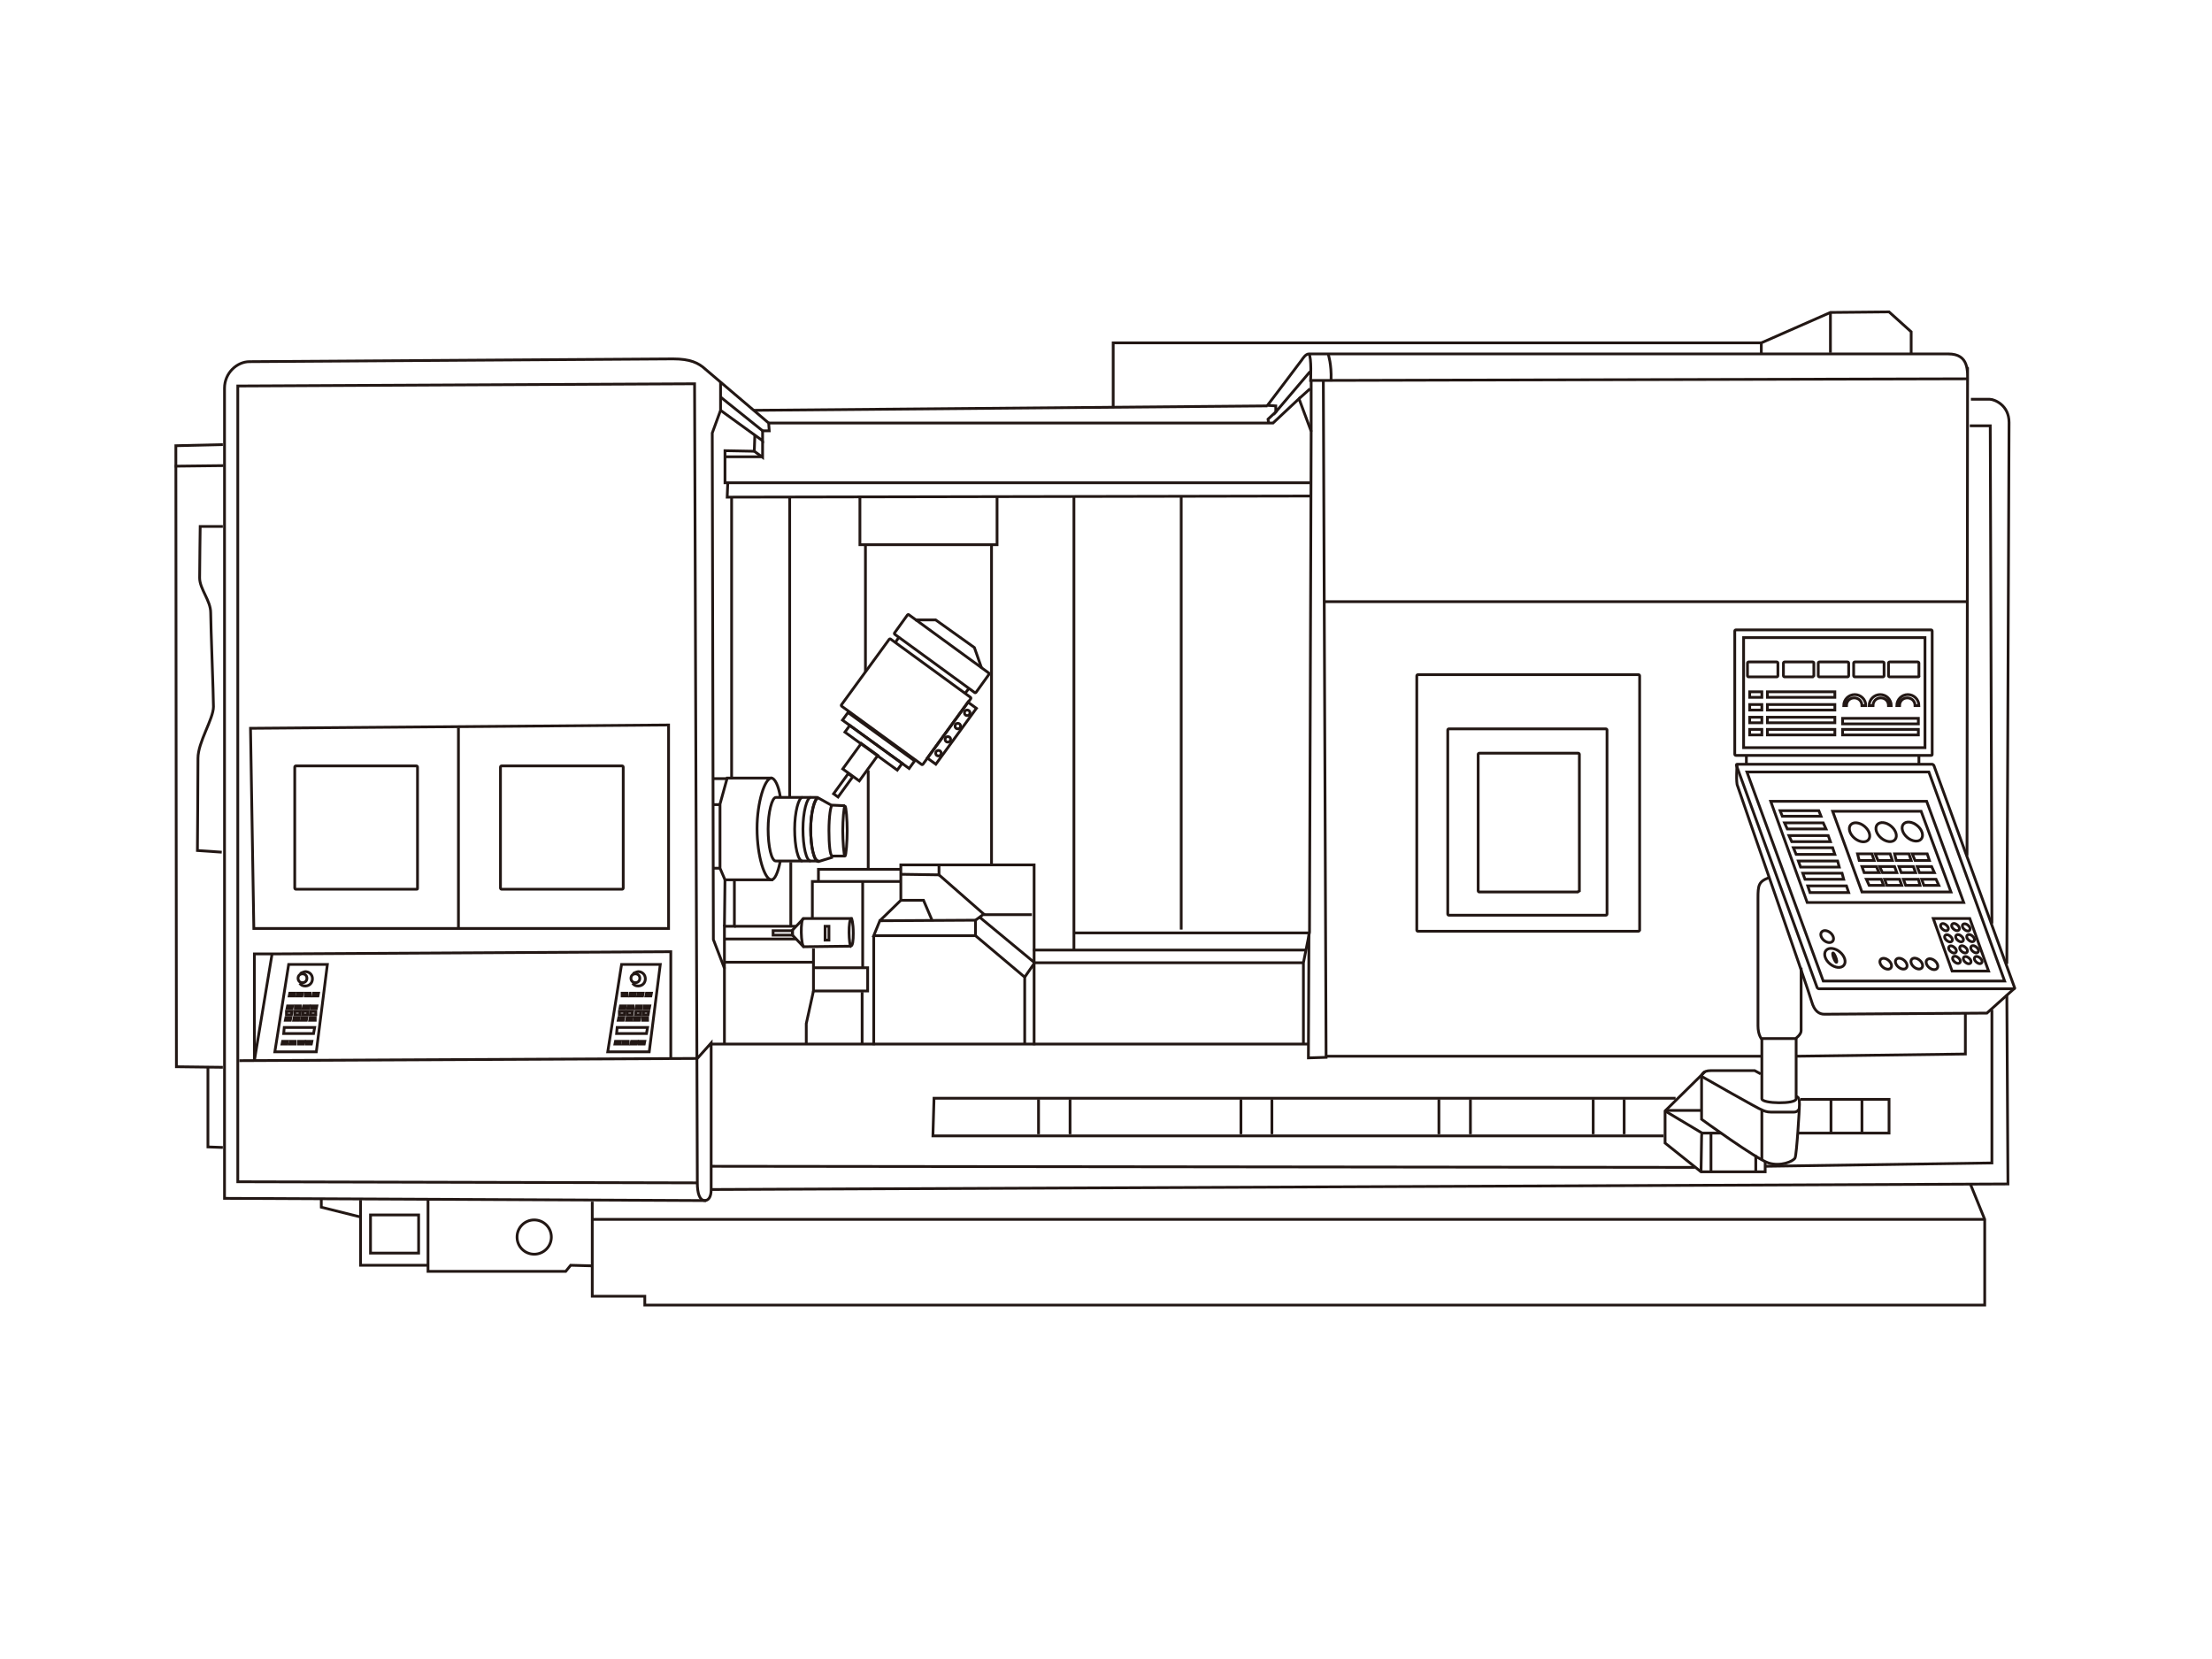 <?xml version="1.0" encoding="utf-8"?>
<!-- Generator: Adobe Illustrator 25.4.6, SVG Export Plug-In . SVG Version: 6.00 Build 0)  -->
<svg version="1.1" id="レイヤー_1" xmlns="http://www.w3.org/2000/svg" xmlns:xlink="http://www.w3.org/1999/xlink" x="0px"
	 y="0px" viewBox="0 0 400 300" style="enable-background:new 0 0 400 300;" xml:space="preserve">
<style type="text/css">
	.st0{fill:none;stroke:#221714;stroke-width:0.5;stroke-miterlimit:10;}
	.st1{fill:none;stroke:#221714;stroke-width:0.5;stroke-miterlimit:10;}
	.st2{fill:none;stroke:#221714;stroke-width:0.5;stroke-miterlimit:10;}
	.st3{fill:none;stroke:#221714;stroke-width:0.5;stroke-miterlimit:10;}
</style>
<rect x="149.2" y="167.5" class="st0" width="0.7" height="2.5"/>
<path class="st0" d="M355.7,154.7c0,0,0.1-85.5,0.1-87.7c0-2.2,0,4.3,0,2.2s0.3-5.2-3.5-5.2S236.7,64,236.7,64
	c-0.6,0-1.1,0.8-1.3,1.1c-0.2,0.3-6.2,8.2-6.2,8.2l1.5,0.1v1.1l6.2-7.3"/>
<path class="st0" d="M355.8,68.5L237,68.8c0,0,0.2-4.2-0.3-4.8"/>
<path class="st0" d="M240.2,64.1c0,0,0.6,1.8,0.5,4.6"/>
<line class="st0" x1="136.3" y1="74.2" x2="229.2" y2="73.4"/>
<polyline class="st0" points="40.3,80.4 31.8,80.6 31.9,192.9 40.3,193 "/>
<polyline class="st0" points="37.6,193 37.6,207.4 40.3,207.5 "/>
<line class="st0" x1="40.4" y1="84.2" x2="31.6" y2="84.3"/>
<path class="st0" d="M40.3,95.2h-4.1c0,0-0.1,7.3-0.1,9.3s2,4.1,2,6.3c0,2.3,0.5,14.8,0.5,17s-2.8,6.4-2.8,9.3s-0.1,16.7-0.1,16.7
	l4.4,0.3"/>
<path class="st0" d="M43.3,191.8l82.8-0.4l2.5-2.8v22.3c0,0,0,2.9,0,4.2c0,1.4-0.5,2-1.2,2c-0.9-0.1-1.3-1.3-1.3-3.2
	c0-1.2-0.5-144.5-0.5-144.5l-82.6,0.4v143.9l83.1,0.2"/>
<polyline class="st0" points="121.3,191.3 121.3,172.1 49.2,172.5 46,172.5 46,191.8 "/>
<polygon class="st0" points="52.2,174.4 59.2,174.4 57.2,190.2 49.7,190.2 "/>
<path class="st0" d="M54.3,176.1c0.1-0.1,0.2-0.2,0.3-0.2"/>
<path class="st0" d="M54.6,175.9c0.2-0.1,0.5-0.2,0.6-0.2c0.7,0,1.3,0.5,1.3,1.3c0,0.7-0.5,1.3-1.3,1.3c-0.5,0-0.8-0.2-1-0.5"/>
<circle class="st0" cx="54.7" cy="176.9" r="0.8"/>
<polygon class="st0" points="57.5,180.1 56.6,180.1 56.7,179.6 57.6,179.6 "/>
<polygon class="st0" points="57.2,182.4 56.3,182.4 56.3,181.9 57.3,181.9 "/>
<polygon class="st0" points="57.1,183.5 56.1,183.5 56.2,182.9 57.1,182.9 "/>
<polygon class="st0" points="57,184.5 56,184.5 56.1,184 57,184 "/>
<polygon class="st0" points="56.3,188.8 55.4,188.8 55.4,188.3 56.4,188.3 "/>
<polygon class="st0" points="56.1,180.1 55.2,180.1 55.2,179.6 56.1,179.6 "/>
<polygon class="st0" points="55.8,182.4 54.8,182.4 54.9,181.9 55.9,181.9 "/>
<polygon class="st0" points="55.6,183.5 54.7,183.5 54.8,182.9 55.7,182.9 "/>
<polygon class="st0" points="55.4,184.5 54.5,184.5 54.6,184 55.5,184 "/>
<polygon class="st0" points="54.9,188.8 54,188.8 54,188.3 55,188.3 "/>
<polygon class="st0" points="54.6,180.1 53.7,180.1 53.8,179.6 54.7,179.6 "/>
<polygon class="st0" points="54.3,182.4 53.4,182.4 53.4,181.9 54.3,181.9 "/>
<polygon class="st0" points="54.2,183.5 53.3,183.5 53.3,182.9 54.3,182.9 "/>
<polygon class="st0" points="54,184.5 53.1,184.5 53.2,184 54.1,184 "/>
<polygon class="st0" points="53.4,188.8 52.4,188.8 52.5,188.3 53.4,188.3 "/>
<polygon class="st0" points="53.2,180.1 52.3,180.1 52.4,179.6 53.3,179.6 "/>
<polygon class="st0" points="52.8,182.4 51.9,182.4 52,181.9 52.9,181.9 "/>
<polygon class="st0" points="52.7,183.5 51.8,183.5 51.8,182.9 52.8,182.9 "/>
<polygon class="st0" points="52.5,184.5 51.6,184.5 51.7,184 52.6,184 "/>
<polygon class="st0" points="51.9,188.8 51,188.8 51.1,188.3 52,188.3 "/>
<polygon class="st0" points="56.7,186.9 51.3,186.9 51.4,185.8 56.9,185.8 "/>
<polygon class="st0" points="112.4,174.4 119.4,174.4 117.4,190.2 109.9,190.2 "/>
<path class="st0" d="M114.5,176.1c0.1-0.1,0.2-0.2,0.3-0.2"/>
<path class="st0" d="M114.8,175.9c0.2-0.1,0.5-0.2,0.6-0.2c0.7,0,1.3,0.5,1.3,1.3c0,0.7-0.5,1.3-1.3,1.3c-0.5,0-0.8-0.2-1-0.5"/>
<circle class="st0" cx="114.9" cy="176.9" r="0.8"/>
<polygon class="st0" points="117.7,180.1 116.8,180.1 116.9,179.6 117.8,179.6 "/>
<polygon class="st0" points="117.4,182.4 116.5,182.4 116.5,181.9 117.5,181.9 "/>
<polygon class="st0" points="117.2,183.5 116.3,183.5 116.4,182.9 117.3,182.9 "/>
<polygon class="st0" points="117.1,184.5 116.2,184.5 116.2,184 117.1,184 "/>
<polygon class="st0" points="116.5,188.8 115.6,188.8 115.6,188.3 116.6,188.3 "/>
<polygon class="st0" points="116.2,180.1 115.3,180.1 115.4,179.6 116.3,179.6 "/>
<polygon class="st0" points="116,182.4 115,182.4 115.1,181.9 116,181.9 "/>
<polygon class="st0" points="115.8,183.5 114.9,183.5 115,182.9 115.9,182.9 "/>
<polygon class="st0" points="115.6,184.5 114.7,184.5 114.8,184 115.7,184 "/>
<polygon class="st0" points="115.1,188.8 114.1,188.8 114.2,188.3 115.2,188.3 "/>
<polygon class="st0" points="114.8,180.1 113.9,180.1 114,179.6 114.9,179.6 "/>
<polygon class="st0" points="114.5,182.4 113.5,182.4 113.6,181.9 114.5,181.9 "/>
<polygon class="st0" points="114.3,183.5 113.4,183.5 113.4,182.9 114.4,182.9 "/>
<polygon class="st0" points="114.2,184.5 113.3,184.5 113.4,184 114.3,184 "/>
<polygon class="st0" points="113.6,188.8 112.6,188.8 112.7,188.3 113.6,188.3 "/>
<polygon class="st0" points="113.4,180.1 112.5,180.1 112.5,179.6 113.4,179.6 "/>
<polygon class="st0" points="113,182.4 112.1,182.4 112.2,181.9 113.1,181.9 "/>
<polygon class="st0" points="112.9,183.5 112,183.5 112,182.9 113,182.9 "/>
<polygon class="st0" points="112.7,184.5 111.8,184.5 111.9,184 112.8,184 "/>
<polygon class="st0" points="112.1,188.8 111.2,188.8 111.3,188.3 112.2,188.3 "/>
<polygon class="st0" points="116.9,186.9 111.5,186.9 111.6,185.8 117.1,185.8 "/>
<line class="st0" x1="49.2" y1="172.5" x2="46" y2="191.8"/>
<polygon class="st0" points="45.3,131.7 45.9,167.9 120.9,167.9 120.9,131.1 "/>
<line class="st0" x1="82.9" y1="131.6" x2="82.9" y2="167.9"/>
<path class="st0" d="M75.4,160.8H53.5c-0.1,0-0.2-0.1-0.2-0.2v-21.9c0-0.1,0.1-0.2,0.2-0.2h21.8c0.1,0,0.2,0.1,0.2,0.2v21.9
	C75.5,160.7,75.5,160.8,75.4,160.8z"/>
<path class="st0" d="M112.5,160.8H90.7c-0.1,0-0.2-0.1-0.2-0.2v-21.9c0-0.1,0.1-0.2,0.2-0.2h21.8c0.1,0,0.2,0.1,0.2,0.2v21.9
	C112.7,160.7,112.6,160.8,112.5,160.8z"/>
<line class="st0" x1="128.7" y1="188.8" x2="236.7" y2="188.8"/>
<polyline class="st0" points="131,188.8 131,175.1 129,169.9 128.8,78.3 130.3,74.2 130.3,69.1 "/>
<path class="st0" d="M130.3,74.2l7.6,5.5v-1.8h1.2l-0.1-1.4c0,0-10.1-8.6-11.4-9.7c-1.3-1.2-2.8-1.9-5.9-1.9
	c-2.9,0-74.4,0.5-76.6,0.5s-4.5,2-4.5,4.8c0,2.8,0,146.5,0,146.5l87.1,0.4"/>
<line class="st0" x1="137.9" y1="77.9" x2="130.3" y2="71.8"/>
<polyline class="st0" points="139,76.5 230.2,76.5 234.9,72.1 237.1,78 236.8,168.6 235.7,174.1 235.7,188.8 "/>
<polyline class="st0" points="229.4,76.5 229.3,75.8 230.9,74.3 "/>
<line class="st0" x1="237.1" y1="68.8" x2="237.1" y2="78"/>
<line class="st0" x1="234.9" y1="72.1" x2="236.9" y2="70.3"/>
<line class="st0" x1="128.7" y1="210.9" x2="306.5" y2="211.1"/>
<polyline class="st0" points="128.7,215.1 363.1,214.1 362.9,179.9 "/>
<path class="st0" d="M362.9,174.3c0,0,0.4-94.7,0.4-97.9s-2.7-4.2-3.5-4.2s-3.4,0-3.4,0"/>
<path class="st0" d="M296.3,168.4h-39.9c-0.1,0-0.2-0.1-0.2-0.2v-46c0-0.1,0.1-0.2,0.2-0.2h39.9c0.1,0,0.2,0.1,0.2,0.2v46
	C296.4,168.3,296.4,168.4,296.3,168.4z"/>
<path class="st0" d="M290.4,165.5H262c-0.1,0-0.2-0.1-0.2-0.2V132c0-0.1,0.1-0.2,0.2-0.2h28.4c0.1,0,0.2,0.1,0.2,0.2v33.3
	C290.6,165.4,290.5,165.5,290.4,165.5z"/>
<path class="st0" d="M285.3,161.3h-17.8c-0.1,0-0.2-0.1-0.2-0.2v-24.7c0-0.1,0.1-0.2,0.2-0.2h17.9c0.1,0,0.2,0.1,0.2,0.2v24.7
	C285.4,161.2,285.3,161.3,285.3,161.3z"/>
<line class="st0" x1="239.4" y1="108.8" x2="355.8" y2="108.8"/>
<line class="st0" x1="240" y1="191" x2="318.4" y2="191"/>
<polyline class="st0" points="324.7,191 355.4,190.6 355.4,183.2 "/>
<polyline class="st0" points="356.2,77 359.9,77 360.2,167 "/>
<polyline class="st0" points="360.2,182.6 360.2,210.3 319.2,210.9 "/>
<polyline class="st0" points="300.8,205.4 168.7,205.4 168.9,198.6 303,198.6 "/>
<line class="st0" x1="187.8" y1="198.8" x2="187.8" y2="205.1"/>
<line class="st0" x1="193.5" y1="198.8" x2="193.5" y2="205.1"/>
<line class="st0" x1="224.4" y1="198.8" x2="224.4" y2="205.1"/>
<line class="st0" x1="230" y1="198.8" x2="230" y2="205.1"/>
<line class="st0" x1="260.2" y1="198.8" x2="260.2" y2="205.1"/>
<line class="st0" x1="265.9" y1="198.8" x2="265.9" y2="205.1"/>
<line class="st0" x1="288.1" y1="198.8" x2="288.1" y2="205.1"/>
<line class="st0" x1="293.7" y1="198.8" x2="293.7" y2="205.1"/>
<line class="st0" x1="331.1" y1="198.8" x2="331.1" y2="205.1"/>
<line class="st0" x1="336.7" y1="198.8" x2="336.7" y2="205.1"/>
<polyline class="st0" points="325.6,198.8 341.6,198.8 341.6,204.9 325.1,204.9 "/>
<polyline class="st0" points="137.9,79.7 137.9,82.7 136.4,81.6 136.5,78.6 "/>
<polyline class="st0" points="136.4,81.6 131.1,81.5 131.1,87.3 236.9,87.3 "/>
<line class="st0" x1="137.7" y1="82.6" x2="131.2" y2="82.6"/>
<path class="st0" d="M131.2,82.6"/>
<polyline class="st0" points="131.6,87.4 131.5,89.9 236.9,89.7 "/>
<line class="st0" x1="142.8" y1="90" x2="142.8" y2="144.2"/>
<line class="st0" x1="143" y1="155.9" x2="143" y2="167.4"/>
<line class="st0" x1="194.2" y1="89.9" x2="194.2" y2="171.8"/>
<line class="st0" x1="186.8" y1="171.8" x2="236" y2="171.8"/>
<polygon class="st0" points="176.4,166.4 176.4,169.2 158,169.2 159.1,166.5 "/>
<line class="st0" x1="158" y1="169.2" x2="158" y2="189"/>
<polyline class="st0" points="176.4,169.2 185.3,176.7 185.3,188.8 "/>
<polyline class="st0" points="187,189 187,156.4 162.9,156.4 162.9,162.8 159.1,166.5 "/>
<polyline class="st0" points="162.9,162.8 167,162.8 168.5,166.3 "/>
<polyline class="st0" points="163,158.1 169.8,158.2 169.8,156.4 "/>
<polyline class="st0" points="176.4,166.4 177.9,165.3 169.8,158.2 "/>
<line class="st0" x1="186.6" y1="165.4" x2="177.9" y2="165.4"/>
<polyline class="st0" points="185.3,176.7 187.1,174.1 235.7,174.1 "/>
<line class="st0" x1="187.1" y1="174.1" x2="177.2" y2="165.9"/>
<line class="st0" x1="179.3" y1="98.5" x2="179.3" y2="156.3"/>
<polyline class="st0" points="155.5,89.8 155.5,98.5 180.3,98.5 180.3,89.9 "/>
<line class="st0" x1="156.5" y1="98.6" x2="156.5" y2="121.5"/>
<line class="st0" x1="213.6" y1="89.8" x2="213.6" y2="168.1"/>
<path class="st0" d="M194.4,168.7c0,0,42.8,0,42.3,0l-0.1,22.6l3.2-0.1l-0.5-122.3"/>
<line class="st0" x1="132.3" y1="90" x2="132.3" y2="140.9"/>
<polyline class="st0" points="132.8,159.2 132.8,167.5 131,167.5 131,168.8 131,175.1 "/>
<path class="st0" d="M139.8,159.1c-1,0-8.7,0-8.7,0l-0.9-2.1v-11.6l1.3-4.7h8.1"/>
<line class="st0" x1="131.5" y1="140.8" x2="128.9" y2="140.8"/>
<line class="st0" x1="130.2" y1="145.5" x2="128.8" y2="145.5"/>
<line class="st0" x1="130.2" y1="157" x2="128.9" y2="157"/>
<line class="st0" x1="131" y1="167.5" x2="131.1" y2="159.1"/>
<line class="st0" x1="147.1" y1="174" x2="131" y2="174"/>
<line class="st0" x1="143.9" y1="167.5" x2="132.8" y2="167.5"/>
<line class="st0" x1="131" y1="169.8" x2="144" y2="169.8"/>
<polyline class="st0" points="145.3,166.1 143.3,168.2 143.3,169.1 145.4,171.3 "/>
<path class="st0" d="M145.2,166.1h8.8c0,0,0.3,0.7,0.3,2.7c0,1.3-0.1,2.3-0.5,2.3c-0.3,0-8.5,0.1-8.5,0.1"/>
<path class="st0" d="M154,166.1c-0.7,0-0.5,5.1-0.1,5.1"/>
<path class="st0" d="M145.3,166.1c-0.6,0-0.5,5.1,0.1,5.1"/>
<rect x="139.8" y="168.3" class="st0" width="3.5" height="0.8"/>
<path class="st0" d="M141.1,155.7"/>
<path class="st0" d="M141.1,155.7c-0.4,2.1-1,3.4-1.6,3.4c-1.2,0-2.6-4.2-2.6-9.3c0-4.7,1.4-9.1,2.6-9.1c0.6,0,1.3,1.4,1.6,3.4"/>
<path class="st0" d="M147.8,144.2c-1,0-7.5,0-7.5,0c-0.7,0-1.4,2.7-1.4,5.7c0,3.2,0.6,5.8,1.4,5.8c0,0,6.8,0,7.8,0"/>
<path class="st0" d="M150.5,145.7l-2.5-1.4c-0.7,0-1.4,2.7-1.4,5.7c0,3.2,0.6,5.8,1.4,5.8l2.6-0.8"/>
<path class="st0" d="M148,144.2c-0.7,0-1.4,2.7-1.4,5.7c0,3.2,0.6,5.8,1.4,5.8"/>
<path class="st0" d="M146.6,144.2c-0.7,0-1.4,2.7-1.4,5.7c0,3.2,0.6,5.8,1.4,5.8"/>
<path class="st0" d="M145.1,144.2c-0.7,0-1.4,2.7-1.4,5.7c0,3.2,0.6,5.8,1.4,5.8"/>
<path class="st0" d="M153.2,150.2c0,1.9-0.2,4.6-0.4,4.6s-0.4-2.7-0.4-4.6c0-1.9,0.2-4.4,0.4-4.4C153,145.7,153.2,148.3,153.2,150.2
	z"/>
<path class="st0" d="M152.8,154.8h-2.3c-0.4,0-0.6-2.1-0.6-4.6c0-2.5,0.3-4.6,0.6-4.6l2.3,0.1"/>
<polyline class="st0" points="147.1,171.5 147.1,179.2 156.9,179.2 156.9,175 147.2,175 "/>
<polyline class="st0" points="147.1,179.2 145.8,185.1 145.8,188.8 "/>
<polyline class="st0" points="146.9,166 146.9,159.4 162.9,159.4 "/>
<line class="st0" x1="156" y1="159.5" x2="156" y2="174.9"/>
<line class="st0" x1="155.9" y1="179.4" x2="155.9" y2="188.7"/>
<polyline class="st0" points="148,159.2 148,157.2 162.9,157.2 "/>
<g>
	<path class="st0" d="M175.5,126.4l-8.6,11.8c-0.1,0.1-0.2,0.1-0.3,0l-14.4-10.5c-0.1-0.1-0.1-0.2,0-0.3l8.6-11.8
		c0.1-0.1,0.2-0.1,0.3,0l14.4,10.5C175.6,126.2,175.6,126.3,175.5,126.4z"/>
	<path class="st0" d="M178.8,122l-2.3,3.2c-0.1,0.1-0.2,0.1-0.3,0l-14.4-10.5c-0.1-0.1-0.1-0.2,0-0.3l2.3-3.2c0.1-0.1,0.2-0.1,0.3,0
		l14.4,10.5C178.8,121.7,178.8,121.9,178.8,122z"/>
	<polyline class="st0" points="165.5,112.1 169.2,112.1 176.2,117.1 177.5,120.8 	"/>
	<line class="st0" x1="161.9" y1="116.2" x2="162.5" y2="115.3"/>
	<line class="st0" x1="174.5" y1="125.4" x2="175.2" y2="124.5"/>
	
		<rect x="158.1" y="126.4" transform="matrix(0.587 -0.809 0.809 0.587 -42.717 183.926)" class="st1" width="1.7" height="14.9"/>
	
		<rect x="157.3" y="129.3" transform="matrix(0.587 -0.809 0.809 0.587 -44.151 183.748)" class="st1" width="1.5" height="11.7"/>
	
		<rect x="152.8" y="136" transform="matrix(0.587 -0.809 0.809 0.587 -47.324 182.83)" class="st1" width="5.7" height="3.7"/>
	
		<rect x="150.3" y="141.5" transform="matrix(0.587 -0.809 0.809 0.587 -51.962 182.072)" class="st1" width="4.5" height="1"/>
	
		<rect x="166" y="131.6" transform="matrix(0.587 -0.809 0.809 0.587 -36.215 194.127)" class="st1" width="12.5" height="1.9"/>
	<circle class="st0" cx="169.7" cy="136.2" r="0.5"/>
	<circle class="st0" cx="171.4" cy="133.7" r="0.5"/>
	<circle class="st0" cx="173.2" cy="131.3" r="0.5"/>
	<circle class="st0" cx="174.9" cy="128.9" r="0.5"/>
</g>
<line class="st0" x1="157" y1="139.3" x2="157" y2="157.1"/>
<polyline class="st0" points="201.3,73.7 201.3,62 318.5,62 318.5,64 "/>
<polyline class="st0" points="318.5,62 331,56.5 341.6,56.4 345.6,60 345.6,64 "/>
<line class="st0" x1="331" y1="56.5" x2="331" y2="63.8"/>
<polyline class="st0" points="58.1,216.9 58.1,218.3 65.3,220.1 "/>
<polyline class="st0" points="65.2,217 65.2,228.8 77.4,228.8 "/>
<rect x="67" y="219.7" class="st0" width="8.7" height="6.9"/>
<polyline class="st0" points="77.4,216.9 77.4,229.9 102.3,229.9 103.2,228.8 106.9,228.9 "/>
<polyline class="st0" points="107.1,217.3 107.1,234.4 116.6,234.4 116.6,236 358.9,236 358.9,220.5 356.3,214.1 "/>
<line class="st0" x1="358.9" y1="220.5" x2="107.2" y2="220.5"/>
<circle class="st0" cx="96.6" cy="223.7" r="3.1"/>
<path class="st0" d="M349.2,136.6h-35.3c-0.1,0-0.2-0.1-0.2-0.2v-22.3c0-0.1,0.1-0.2,0.2-0.2h35.3c0.1,0,0.2,0.1,0.2,0.2v22.3
	C349.4,136.5,349.4,136.6,349.2,136.6z"/>
<rect x="315.3" y="115.3" class="st0" width="32.8" height="19.9"/>
<path class="st0" d="M364.2,178.8h-35.3c-0.1,0-0.2-0.1-0.3-0.2L314,138.4c0-0.1,0-0.2,0.1-0.2h35.3c0.1,0,0.2,0.1,0.3,0.2
	l14.6,40.2C364.4,178.7,364.3,178.8,364.2,178.8z"/>
<polygon class="st0" points="329.7,177.4 315.9,139.6 348.8,139.6 362.5,177.4 "/>
<path class="st0" d="M321.3,122.4h-5.1c-0.1,0-0.2-0.1-0.2-0.2v-2.3c0-0.1,0.1-0.2,0.2-0.2h5.1c0.1,0,0.2,0.1,0.2,0.2v2.3
	C321.5,122.3,321.4,122.4,321.3,122.4z"/>
<path class="st0" d="M327.8,122.4h-5.1c-0.1,0-0.2-0.1-0.2-0.2v-2.3c0-0.1,0.1-0.2,0.2-0.2h5.1c0.1,0,0.2,0.1,0.2,0.2v2.3
	C327.9,122.3,327.8,122.4,327.8,122.4z"/>
<path class="st0" d="M334.1,122.4H329c-0.1,0-0.2-0.1-0.2-0.2v-2.3c0-0.1,0.1-0.2,0.2-0.2h5.1c0.1,0,0.2,0.1,0.2,0.2v2.3
	C334.3,122.3,334.2,122.4,334.1,122.4z"/>
<path class="st0" d="M340.5,122.4h-5.1c-0.1,0-0.2-0.1-0.2-0.2v-2.3c0-0.1,0.1-0.2,0.2-0.2h5.1c0.1,0,0.2,0.1,0.2,0.2v2.3
	C340.7,122.3,340.6,122.4,340.5,122.4z"/>
<path class="st0" d="M346.8,122.4h-5.1c-0.1,0-0.2-0.1-0.2-0.2v-2.3c0-0.1,0.1-0.2,0.2-0.2h5.1c0.1,0,0.2,0.1,0.2,0.2v2.3
	C347.1,122.3,347,122.4,346.8,122.4z"/>
<rect x="316.4" y="125.1" class="st0" width="2.2" height="1"/>
<rect x="319.6" y="125.1" class="st0" width="12.2" height="1"/>
<rect x="316.4" y="127.4" class="st0" width="2.2" height="1"/>
<rect x="319.6" y="127.4" class="st0" width="12.2" height="1"/>
<rect x="316.4" y="129.7" class="st0" width="2.2" height="1"/>
<rect x="319.6" y="129.7" class="st0" width="12.2" height="1"/>
<rect x="316.4" y="131.9" class="st0" width="2.2" height="1"/>
<rect x="319.6" y="131.9" class="st0" width="12.2" height="1"/>
<rect x="333.2" y="131.9" class="st0" width="13.7" height="1"/>
<rect x="333.2" y="129.9" class="st0" width="13.7" height="1"/>
<path class="st0" d="M346.3,127.6c0-0.8-0.6-1.4-1.4-1.4s-1.4,0.6-1.4,1.4h-0.5c0-1.1,0.9-2,2-2s2,0.9,2,2H346.3z"/>
<path class="st0" d="M341.5,127.6c0-0.8-0.6-1.4-1.4-1.4s-1.4,0.6-1.4,1.4H338c0-1.1,0.9-2,2-2s2,0.9,2,2H341.5z"/>
<path class="st0" d="M336.7,127.6c0-0.8-0.6-1.4-1.4-1.4c-0.8,0-1.4,0.6-1.4,1.4h-0.5c0-1.1,0.9-2,2-2c1.1,0,2,0.9,2,2H336.7z"/>
<polygon class="st0" points="355.1,163.2 326.8,163.2 320.2,144.9 348.4,144.9 "/>
<polygon class="st0" points="359.6,175.6 353,175.6 349.6,166.1 356.2,166.1 "/>
<polygon class="st0" points="329.3,147.6 322.3,147.6 321.9,146.6 328.9,146.6 "/>
<polygon class="st0" points="330.2,149.9 323.2,149.9 322.7,148.8 329.7,148.8 "/>
<polygon class="st0" points="331,152.2 324,152.2 323.5,151.1 330.6,151.1 "/>
<polygon class="st0" points="331.8,154.5 324.8,154.5 324.3,153.3 331.4,153.3 "/>
<polygon class="st0" points="332.6,156.8 325.6,156.8 325.2,155.7 332.3,155.7 "/>
<polygon class="st0" points="333.4,159 326.4,159 326,157.9 333.1,157.9 "/>
<polygon class="st0" points="334.3,161.4 327.3,161.4 326.9,160.2 333.9,160.2 "/>
<polygon class="st0" points="338.9,155.6 336.2,155.6 335.9,154.4 338.5,154.4 "/>
<polygon class="st0" points="339.8,157.8 337.1,157.8 336.7,156.7 339.3,156.7 "/>
<polygon class="st0" points="340.6,160.1 338,160.1 337.5,159 340.2,159 "/>
<polygon class="st0" points="342.2,155.6 339.6,155.6 339.1,154.4 341.8,154.4 "/>
<polygon class="st0" points="343,157.8 340.4,157.8 339.9,156.7 342.6,156.7 "/>
<polygon class="st0" points="343.9,160.1 341.2,160.1 340.8,159 343.5,159 "/>
<polygon class="st0" points="345.6,155.6 342.9,155.6 342.6,154.4 345.2,154.4 "/>
<polygon class="st0" points="346.4,157.8 343.8,157.8 343.4,156.7 346,156.7 "/>
<polygon class="st0" points="347.2,160.1 344.6,160.1 344.2,159 346.9,159 "/>
<polygon class="st0" points="348.9,155.6 346.3,155.6 345.8,154.4 348.5,154.4 "/>
<polygon class="st0" points="349.8,157.8 347.1,157.8 346.7,156.7 349.3,156.7 "/>
<polygon class="st0" points="350.6,160.1 347.9,160.1 347.5,159 350.1,159 "/>
<polygon class="st0" points="352.8,161.3 336.7,161.3 331.4,146.7 347.4,146.7 "/>
<ellipse transform="matrix(0.641 -0.768 0.768 0.641 5.241 312.159)" class="st2" cx="336.1" cy="150.5" rx="1.4" ry="2.1"/>
<ellipse transform="matrix(0.641 -0.768 0.768 0.641 6.974 315.813)" class="st2" cx="340.9" cy="150.5" rx="1.4" ry="2.1"/>
<ellipse transform="matrix(0.641 -0.768 0.768 0.641 8.707 319.468)" class="st2" cx="345.7" cy="150.4" rx="1.4" ry="2.1"/>
<ellipse transform="matrix(0.641 -0.768 0.768 0.641 -2.484 330.118)" class="st2" cx="351.5" cy="167.7" rx="0.5" ry="0.8"/>
<ellipse transform="matrix(0.641 -0.768 0.768 0.641 -1.766 331.636)" class="st2" cx="353.5" cy="167.7" rx="0.5" ry="0.8"/>
<ellipse transform="matrix(0.641 -0.768 0.768 0.641 -1.048 333.154)" class="st2" cx="355.4" cy="167.7" rx="0.5" ry="0.8"/>
<ellipse transform="matrix(0.641 -0.768 0.768 0.641 -3.741 331.389)" class="st2" cx="352.2" cy="169.7" rx="0.5" ry="0.8"/>
<ellipse transform="matrix(0.641 -0.768 0.768 0.641 -3.023 332.907)" class="st2" cx="354.2" cy="169.7" rx="0.5" ry="0.8"/>
<ellipse transform="matrix(0.641 -0.768 0.768 0.641 -2.305 334.425)" class="st2" cx="356.2" cy="169.7" rx="0.5" ry="0.8"/>
<ellipse transform="matrix(0.641 -0.768 0.768 0.641 -4.999 332.66)" class="st2" cx="352.9" cy="171.7" rx="0.5" ry="0.8"/>
<ellipse transform="matrix(0.641 -0.768 0.768 0.641 -4.28 334.178)" class="st2" cx="354.9" cy="171.7" rx="0.5" ry="0.8"/>
<ellipse transform="matrix(0.641 -0.768 0.768 0.641 -3.562 335.696)" class="st2" cx="356.9" cy="171.7" rx="0.5" ry="0.8"/>
<ellipse transform="matrix(0.641 -0.768 0.768 0.641 -6.256 333.93)" class="st2" cx="353.7" cy="173.6" rx="0.5" ry="0.8"/>
<ellipse transform="matrix(0.641 -0.768 0.768 0.641 -5.538 335.449)" class="st2" cx="355.6" cy="173.6" rx="0.5" ry="0.8"/>
<ellipse transform="matrix(0.641 -0.768 0.768 0.641 -4.819 336.967)" class="st2" cx="357.6" cy="173.6" rx="0.5" ry="0.8"/>
<ellipse transform="matrix(0.641 -0.768 0.768 0.641 -13.83 316.943)" class="st2" cx="331.7" cy="173.2" rx="1.4" ry="2.1"/>
<ellipse transform="matrix(0.641 -0.768 0.768 0.641 -11.411 314.448)" class="st2" cx="330.3" cy="169.4" rx="0.9" ry="1.3"/>
<ellipse transform="matrix(0.935 -0.355 0.355 0.935 -39.885 128.889)" class="st3" cx="331.7" cy="173.3" rx="0.2" ry="0.9"/>
<ellipse transform="matrix(0.641 -0.768 0.768 0.641 -11.382 324.361)" class="st2" cx="340.9" cy="174.3" rx="0.8" ry="1.2"/>
<ellipse transform="matrix(0.641 -0.768 0.768 0.641 -10.367 326.497)" class="st2" cx="343.7" cy="174.3" rx="0.8" ry="1.2"/>
<ellipse transform="matrix(0.641 -0.768 0.768 0.641 -9.352 328.633)" class="st2" cx="346.5" cy="174.3" rx="0.8" ry="1.2"/>
<ellipse transform="matrix(0.641 -0.768 0.768 0.641 -8.411 330.75)" class="st2" cx="349.2" cy="174.4" rx="0.8" ry="1.2"/>
<path class="st0" d="M364.2,178.8l-4.9,4.4c0,0-28.5,0.2-29.4,0.2c-0.9,0-1.8-0.5-2.3-2.3c-0.5-1.9-13.2-38.3-13.4-39
	c-0.3-0.5-0.1-3.7-0.1-3.7"/>
<line class="st0" x1="315.8" y1="136.5" x2="315.8" y2="138.3"/>
<line class="st0" x1="347" y1="136.5" x2="347" y2="138.3"/>
<path class="st0" d="M319.9,158.7c-1.9,0.7-2,1.4-2,3.7s0,21.5,0,23.1c0,1.6,0.6,2.3,0.6,2.3h6.2c0,0,1-0.7,1-1.4s0-11.4,0-11.4"/>
<path class="st0" d="M318.6,187.8v10.9c0,0.9,6.2,1,6.2,0v-10.9"/>
<path class="st0" d="M324.8,198.3c0.5,0,0.6,0.6,0.6,1.4s-0.5,9.1-0.8,9.7c-0.3,0.6-2.6,1.6-4.8,0.9s-12.1-7.9-12.1-7.9s0-6.9,0-7.4
	c0-0.5,0-1.4,1.7-1.4c1.7,0,7.9,0,7.9,0l1.1,0.6"/>
<path class="st0" d="M307.8,194.7c0,0,10.5,6,10.8,6c0.4,0.2,0.9,0.4,1.6,0.4s3.8,0,4.2,0c0.6,0,0.9-0.4,1-0.7"/>
<polyline class="st0" points="319.2,210 319.2,211.9 307.6,211.9 301.1,206.7 301.1,200.9 308.3,193.8 "/>
<path class="st0" d="M311.3,204.9c0,0-3,0-3.2,0c-0.3,0-0.4-0.1-0.4,0.8s-0.1,6.3-0.1,6.3"/>
<line class="st0" x1="301.1" y1="200.9" x2="307.8" y2="204.9"/>
<line class="st0" x1="309.4" y1="204.9" x2="309.4" y2="211.9"/>
<line class="st0" x1="317.5" y1="208.9" x2="317.5" y2="212"/>
<line class="st0" x1="318.6" y1="200.8" x2="318.6" y2="209.7"/>
<line class="st0" x1="307.8" y1="200.8" x2="301.1" y2="200.8"/>
</svg>
